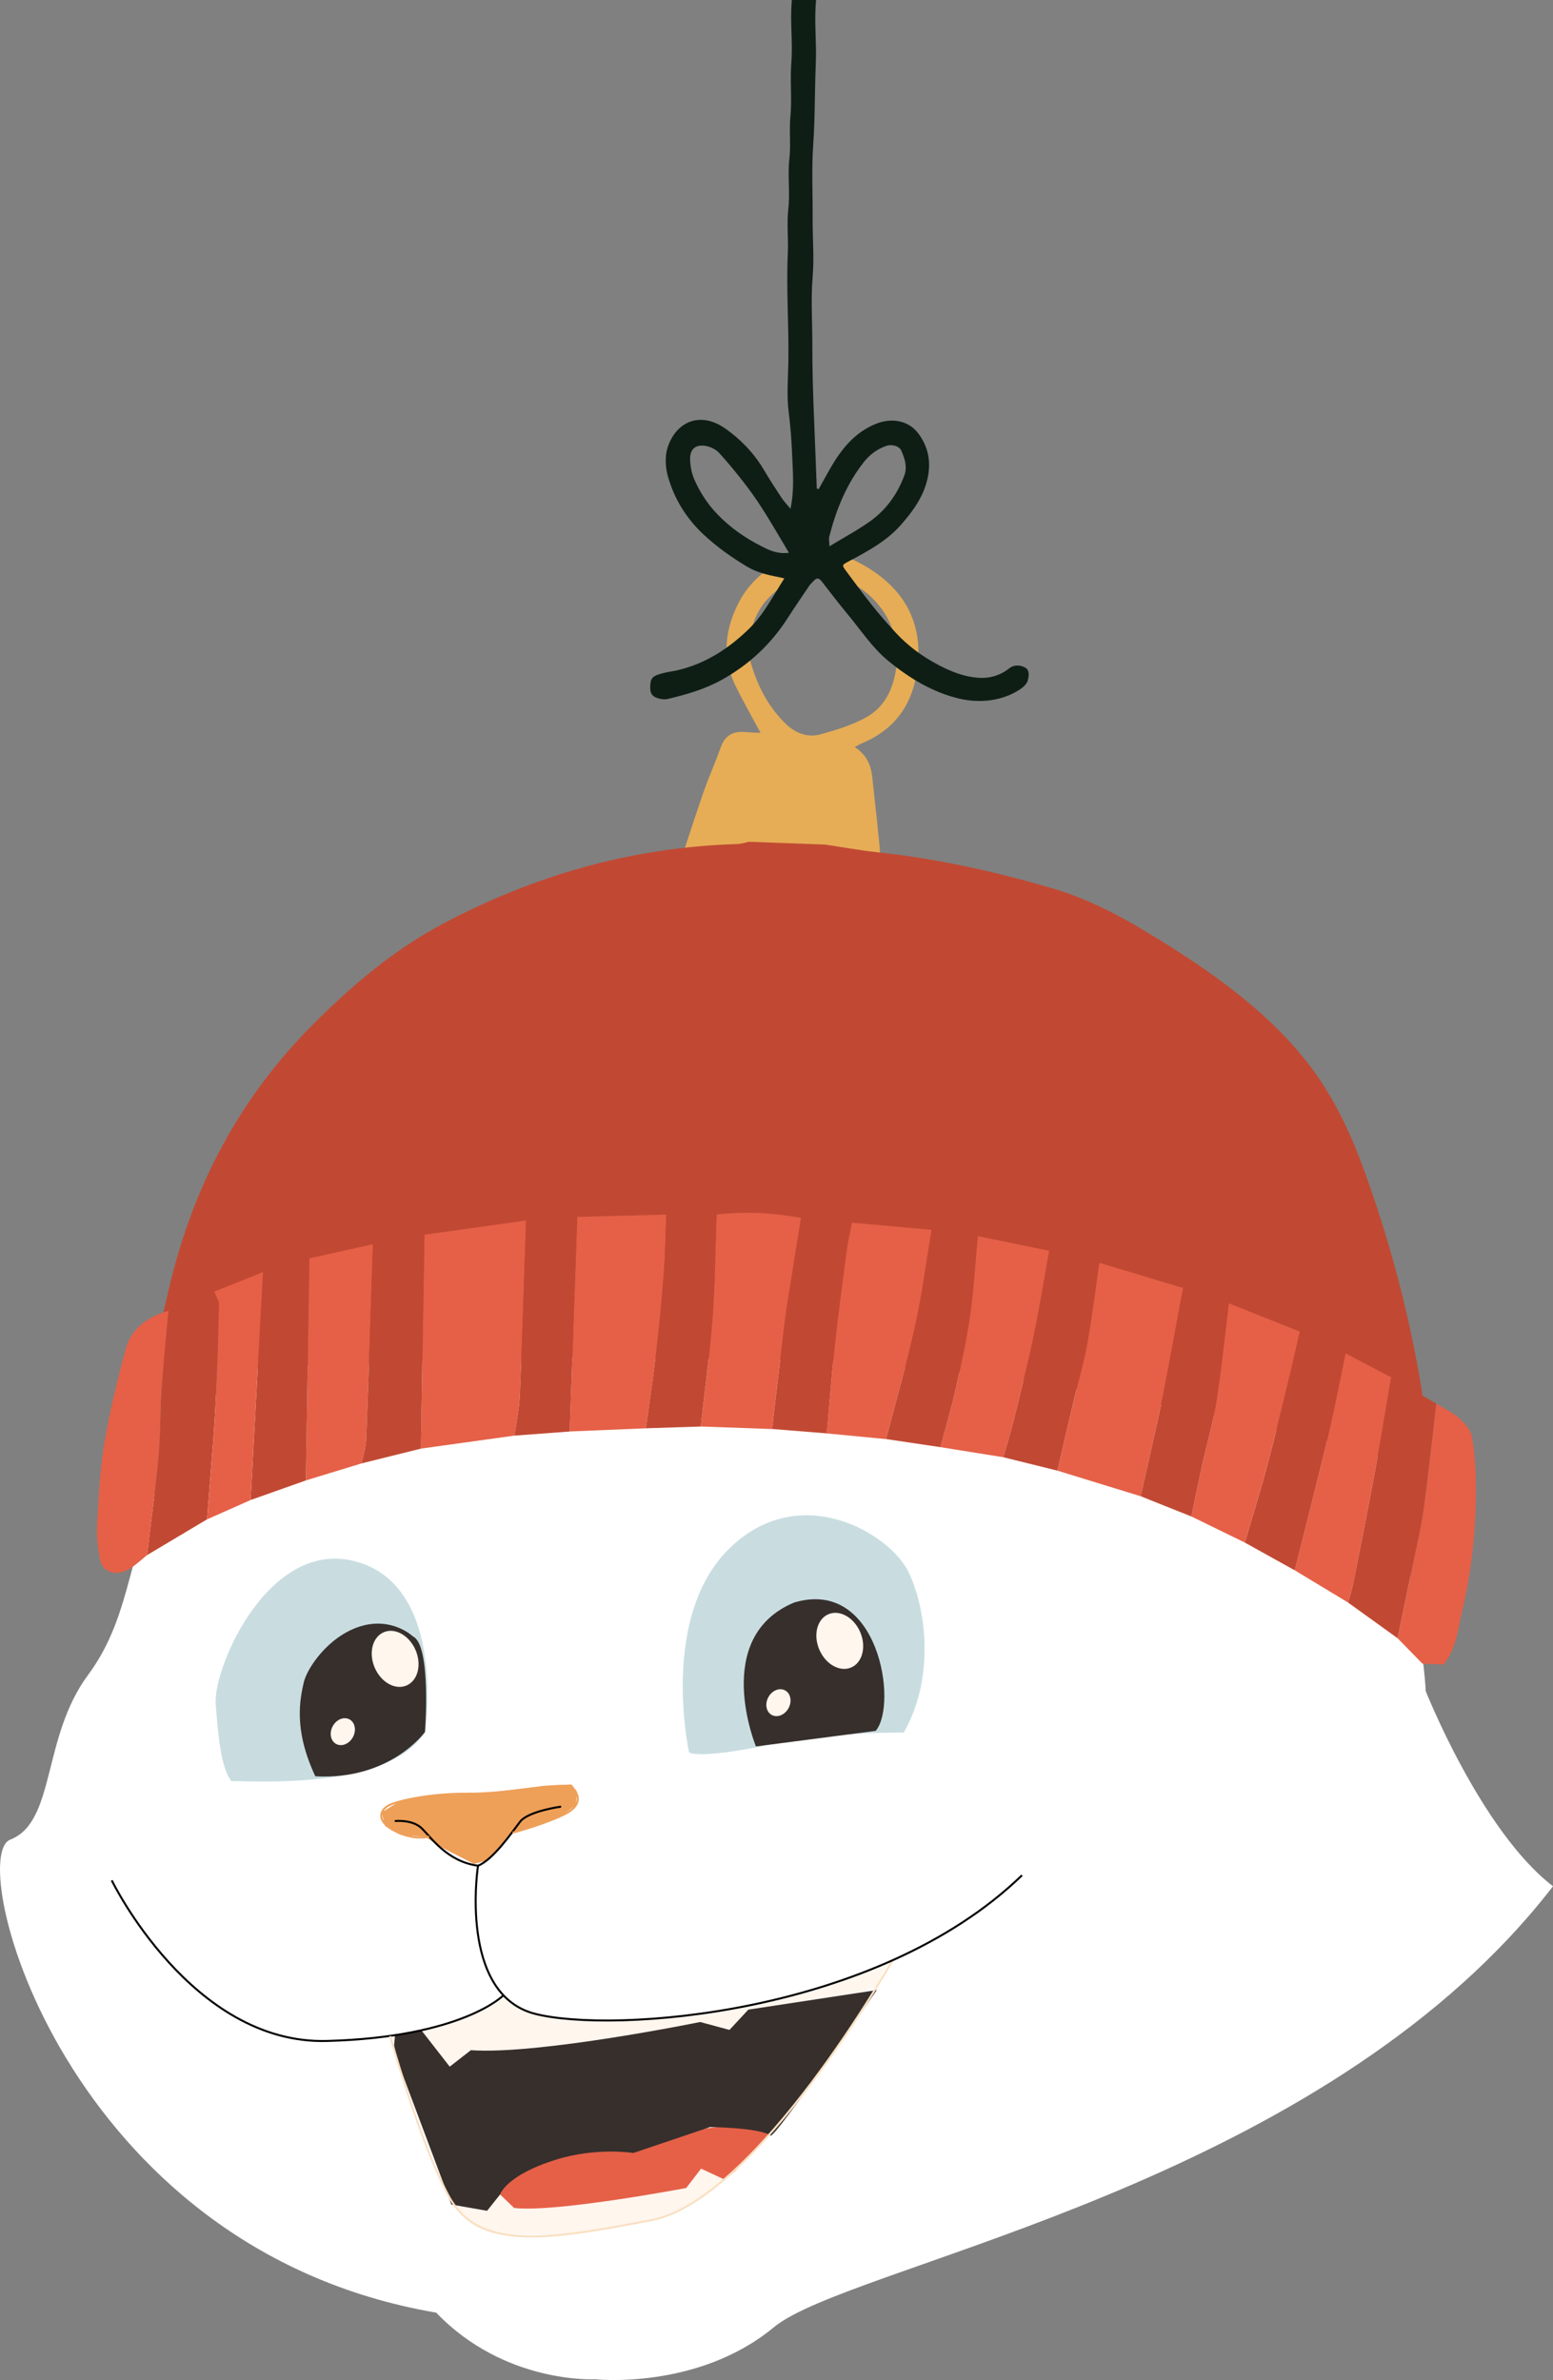 <svg width="156" height="239" viewBox="0 0 156 239" fill="none" xmlns="http://www.w3.org/2000/svg">
<rect x="0" y="0" width="156" height="239" fill="#808080" stroke="none"/>
<g clip-path="url(#clip0_140_54767)">
<path d="M75.37 94.811C75.37 94.811 61.777 104.585 57.43 113.835C53.083 123.085 45.183 128.053 42.912 129.039C40.642 130.026 24.88 132.85 17.437 145.456C12.759 155.166 13.482 161.949 8.838 168.204C4.197 174.458 5.605 182.953 1.032 184.728C-3.541 186.504 6.441 225.855 43.816 232.228C50.689 239.408 59.738 238.918 59.738 238.918C59.738 238.918 70.069 240.044 77.738 233.692C78.216 233.295 78.852 232.893 79.625 232.48C91.218 226.297 134.089 217.799 156.002 189.41C148.798 183.908 143.214 169.813 143.214 169.813C142.922 163.162 137.844 136.848 137.844 136.848C137.844 136.848 134.777 120.41 120.201 118.164C105.625 115.918 97.37 125.867 97.37 125.867C97.37 125.867 77.402 121.675 74.71 107.912C73.233 100.24 75.375 94.809 75.375 94.809L75.37 94.811Z" fill="white"/>
<path d="M77.449 214.101C77.449 214.101 73.722 212.725 68.343 214.293C62.963 215.86 58.655 215.179 58.655 215.179C58.655 215.179 51.109 215.059 49.787 220.201C50.361 220.561 50.002 221.929 50.002 221.929L51.979 223.016C51.979 223.016 65.251 221.853 67.459 221.121C69.667 220.39 70.272 218.928 70.272 218.928L71.188 220.104L73.833 218.041L77.452 214.098L77.449 214.101Z" fill="#E56047"/>
<path d="M72.729 218.843L70.421 217.767L68.931 219.711C68.931 219.711 55.864 222.199 51.645 221.718L50.234 220.361L48.967 221.491L45.304 221.037C45.304 221.037 46.799 223.864 49.617 224.224C52.434 224.584 66.973 225.008 72.729 218.843Z" fill="#FFF6EE"/>
<path d="M41.853 203.92L45.57 207.91L46.897 205.998C46.897 205.998 59.856 206.24 70.096 203.128L73.276 203.836L75.171 201.798C75.171 201.798 84.68 200.985 88.041 199.438L89.079 197.198C89.079 197.198 75.791 203.002 59.946 202.928C52.361 203.205 50.561 200.372 50.561 200.372C50.561 200.372 47.228 203.189 41.859 203.923L41.853 203.92Z" fill="#FFF6EE"/>
<path d="M69.218 175.983C69.218 175.983 66.206 162.349 73.294 155.461C80.382 148.573 89.42 153.996 91.284 157.899C93.147 161.802 93.828 168.709 90.777 173.99C90.777 173.99 83.92 173.819 77.047 175.244C70.174 176.67 69.218 175.983 69.218 175.983Z" fill="#C9DDE1"/>
<path d="M42.692 173.919C42.692 173.919 44.926 159.596 36.016 156.879C27.107 154.162 21.393 167.436 21.667 171.115C21.94 174.795 22.255 177.517 23.22 178.848C25.317 178.837 39.144 179.789 42.692 173.919Z" fill="#C9DDE1"/>
<path d="M41.485 164.327C41.485 164.327 39.39 162.312 36.168 163.322C32.946 164.332 30.807 167.564 30.502 168.987C30.171 170.531 29.422 173.59 31.674 178.369C39.212 178.79 42.691 173.916 42.691 173.916C42.691 173.916 43.351 165.218 41.485 164.327Z" fill="#362F2C"/>
<path d="M75.935 175.373C75.935 175.373 71.409 164.424 79.762 160.924C88.269 158.372 90.23 171.155 87.964 173.808" fill="#362F2C"/>
<path d="M39.913 206.913L45.341 221.373L48.928 222.002L50.234 220.363C50.234 220.363 50.808 218.432 55.857 216.865C59.959 215.589 63.622 216.196 63.622 216.196L71.325 213.593C71.325 213.593 76.285 213.643 77.409 214.448C77.83 214.748 88.077 199.835 88.077 199.835L75.17 201.8L73.275 203.838L70.333 203.043C70.333 203.043 54.171 206.347 47.296 205.874L45.175 207.528L42.324 203.867L39.684 204.327L39.585 205.39L39.913 206.913Z" fill="#362F2C"/>
<path d="M40.231 184.247L42.705 184.447L44.313 185.486L47.598 187.164L49.102 186.783L51.399 184.092L53.596 183.421L56.655 182.169L57.862 181.228L57.955 179.895L57.407 179.191L54.657 179.321L48.045 180.16L43.364 180.284L39.992 180.975L38.334 181.993L38.691 183.371L40.231 184.247Z" fill="#EE9F58"/>
<path d="M11.225 188.821C11.225 188.821 19.238 205.327 32.86 204.948C46.481 204.57 50.555 200.372 50.555 200.372" stroke="black" stroke-width="0.2" stroke-miterlimit="10"/>
<path d="M89.657 196.845C89.657 196.845 76.048 220.924 65.415 222.949C54.781 224.974 48.006 226.034 45.041 220.466C42.077 214.895 39.196 204.462 39.196 204.462" stroke="#F9E0C2" stroke-width="0.2" stroke-miterlimit="10"/>
<path d="M39.658 182.866C39.658 182.866 41.406 182.669 42.357 183.589C43.309 184.51 44.917 186.935 48.016 187.348C48.016 187.348 46.013 200.243 53.75 202.223C61.488 204.204 88.056 202.423 102.661 188.31" stroke="black" stroke-width="0.2" stroke-miterlimit="10"/>
<path d="M56.363 181.415C56.363 181.415 53.067 181.859 52.239 182.935C51.411 184.01 49.588 186.701 48.019 187.351" stroke="black" stroke-width="0.2" stroke-miterlimit="10"/>
<path d="M43.107 184.418C43.107 184.418 41.619 184.873 39.643 183.847C37.666 182.821 38.208 181.688 39.109 181.259C40.011 180.831 43.222 180.089 47.015 180.118C50.807 180.147 55.74 179.118 56.897 179.379C58.053 179.639 58.779 181.083 56.863 182.096C54.947 183.108 51.488 184.031 51.488 184.031" stroke="#EE9F58" stroke-width="0.2" stroke-miterlimit="10"/>
<path d="M40.839 169.251C41.972 168.764 42.378 167.172 41.745 165.696C41.112 164.22 39.68 163.418 38.546 163.905C37.412 164.391 37.006 165.983 37.639 167.459C38.273 168.936 39.705 169.738 40.839 169.251Z" fill="#FFF6EE"/>
<path d="M35.449 174.443C35.821 173.762 35.669 172.963 35.11 172.657C34.551 172.351 33.796 172.655 33.424 173.335C33.052 174.016 33.204 174.815 33.763 175.121C34.322 175.427 35.077 175.124 35.449 174.443Z" fill="#FFF6EE"/>
<path d="M85.502 167.444C86.635 166.958 87.041 165.366 86.408 163.89C85.775 162.413 84.343 161.611 83.209 162.098C82.075 162.585 81.669 164.177 82.302 165.653C82.936 167.129 84.368 167.931 85.502 167.444Z" fill="#FFF6EE"/>
<path d="M79.207 171.532C79.579 170.851 79.427 170.052 78.868 169.746C78.309 169.44 77.554 169.743 77.182 170.424C76.81 171.105 76.962 171.904 77.521 172.21C78.08 172.516 78.835 172.212 79.207 171.532Z" fill="#FFF6EE"/>
<path d="M83.295 55.613C83.794 55.692 84.293 55.771 84.793 55.847C85.15 55.992 85.516 56.115 85.862 56.284C89.66 58.154 92.575 61.252 92.228 66.333C91.97 70.11 90.325 73.058 86.669 74.6C86.414 74.707 86.173 74.855 85.862 75.018C87.022 75.767 87.5 76.822 87.626 78.084C87.91 80.909 88.283 83.728 88.475 86.558C88.62 88.715 88.551 90.888 88.551 93.052C88.551 93.62 88.346 94.13 87.676 94.178C87.103 94.217 86.811 93.859 86.696 93.323C86.656 93.147 86.564 92.981 86.496 92.81C83.518 91.648 80.438 91.082 77.339 90.695C74.861 90.388 72.354 90.309 69.857 90.159C68.23 90.062 67.507 89.088 68.004 87.576C68.874 84.925 69.726 82.266 70.638 79.628C71.174 78.084 71.849 76.59 72.396 75.049C72.819 73.855 73.628 73.403 74.84 73.508C75.35 73.553 75.86 73.561 76.396 73.59C75.526 71.962 74.648 70.436 73.878 68.858C72.582 66.207 72.766 63.545 74.002 60.918C75.423 57.893 77.92 56.265 81.071 55.495C81.397 55.5 81.721 55.508 82.046 55.513C82.464 55.547 82.882 55.579 83.3 55.613H83.295ZM75.287 66.065C75.941 68.566 77.032 70.838 78.914 72.672C79.918 73.647 81.14 74.102 82.47 73.729C84.028 73.292 85.621 72.808 87.022 72.027C89.066 70.886 89.86 68.805 90.086 66.588C90.496 62.538 87.513 58.661 83.518 57.841C81.003 57.322 78.982 58.261 77.274 59.976C76.012 61.241 75.423 62.869 75.182 64.816C75.205 65.115 75.168 65.61 75.287 66.065Z" fill="#E6AD56"/>
<path d="M16.208 132.745C16.16 134.068 16.11 135.393 16.061 136.716C17.225 138 18.857 137.676 20.463 137.608C26.925 137.334 33.388 137.077 39.856 136.858C45.901 136.653 51.946 136.417 57.995 136.351C63.77 136.288 69.554 136.485 75.334 136.459C83.683 136.424 91.957 137.185 100.18 138.287C111.337 139.78 122.241 142.197 133.116 144.672C135.314 145.172 137.424 145.927 139.574 146.563C140.281 146.59 140.985 146.616 141.692 146.642L143.025 145.033C143.064 143.931 143.106 142.826 143.145 141.721C143.009 140.853 142.88 139.986 142.735 139.12C141.613 132.377 139.889 125.72 137.608 119.142C136.31 115.397 134.822 111.707 132.465 108.256C128.63 102.644 122.888 98.349 116.609 94.462C113.219 92.363 109.755 90.377 105.597 89.167C99.923 87.516 94.175 86.23 88.198 85.588C86.414 85.396 84.648 85.072 82.874 84.809C80.332 84.715 77.791 84.623 75.247 84.528C74.861 84.607 74.479 84.743 74.09 84.754C63.207 85.078 53.472 88.028 44.647 92.678C39.533 95.372 35.341 98.975 31.538 102.773C23.937 110.366 19.514 119.113 17.17 128.571C16.825 129.954 16.526 131.348 16.205 132.734L16.208 132.745Z" fill="#C14933"/>
<path d="M140.394 164.509C141.227 165.361 142.058 166.213 142.891 167.065C143.598 167.091 144.302 167.118 145.009 167.144C146.329 165.479 146.46 163.533 146.896 161.681C147.869 157.573 148.273 153.402 148.255 149.207C148.247 147.558 148.139 145.898 147.856 144.262C147.743 143.61 147.149 142.937 146.565 142.413C145.927 141.843 145.046 141.435 144.271 140.954C143.856 144.475 143.488 148 143.004 151.513C142.744 153.399 142.294 155.264 141.913 157.136C141.414 159.596 140.899 162.049 140.392 164.506L140.394 164.509Z" fill="#E56047"/>
<path d="M52.842 122.561C49.441 123.035 46.037 123.511 42.636 123.984C42.518 131.143 42.402 138.305 42.284 145.464C45.414 145.03 48.544 144.594 51.675 144.16C51.861 142.803 52.158 141.451 52.216 140.088C52.463 134.247 52.639 128.405 52.842 122.561Z" fill="#E56047"/>
<path d="M106.225 147.679C109.01 148.533 111.794 149.388 114.577 150.246C115.166 147.626 115.77 145.009 116.34 142.387C116.69 140.783 117.005 139.17 117.313 137.561C117.831 134.823 118.33 132.08 118.837 129.339C116.033 128.498 113.229 127.653 110.424 126.809C110.03 129.51 109.704 132.217 109.223 134.907C108.89 136.78 108.335 138.626 107.896 140.485C107.331 142.881 106.782 145.28 106.225 147.679Z" fill="#E56047"/>
<path d="M57.233 143.744C59.783 143.639 62.335 143.531 64.884 143.426C65.239 140.822 65.63 138.224 65.935 135.617C66.235 133.053 66.482 130.486 66.674 127.914C66.821 125.933 66.847 123.948 66.929 121.965L57.988 122.199C57.735 129.381 57.486 136.561 57.233 143.744Z" fill="#E56047"/>
<path d="M80.461 122.301C77.651 121.773 74.826 121.628 71.983 121.967C71.856 125.426 71.835 128.889 71.578 132.34C71.305 135.983 70.802 139.612 70.4 143.247C72.781 143.331 75.163 143.415 77.544 143.5C77.975 139.875 78.393 136.248 78.842 132.624C79.01 131.275 79.244 129.931 79.457 128.584C79.788 126.491 80.127 124.397 80.464 122.304L80.461 122.301Z" fill="#E56047"/>
<path d="M83.057 143.941C85.039 144.131 87.021 144.32 89.002 144.509C89.983 140.741 91.076 136.987 91.912 133.195C92.621 129.986 93.034 126.733 93.581 123.498C90.91 123.258 88.24 123.019 85.57 122.78C85.388 123.748 85.162 124.708 85.034 125.681C84.611 128.876 84.185 132.072 83.835 135.275C83.522 138.16 83.312 141.054 83.055 143.944L83.057 143.941Z" fill="#E56047"/>
<path d="M94.467 145.319C96.572 145.656 98.677 145.995 100.785 146.332C101.119 145.164 101.487 144.004 101.776 142.831C102.485 139.949 103.221 137.069 103.831 134.171C104.428 131.325 104.882 128.458 105.397 125.599C103.003 125.11 100.611 124.621 98.217 124.132C97.965 126.809 97.818 129.5 97.434 132.164C97.069 134.704 96.504 137.224 95.941 139.741C95.523 141.611 94.963 143.46 94.467 145.319Z" fill="#E56047"/>
<path d="M130.564 133.718C128.191 132.772 125.815 131.825 123.442 130.878C123.032 134.176 122.698 137.485 122.18 140.772C121.841 142.916 121.221 145.028 120.751 147.155C120.375 148.86 120.033 150.569 119.676 152.279C121.463 153.152 123.25 154.023 125.037 154.896C125.781 152.36 126.577 149.835 127.258 147.29C128.068 144.268 128.788 141.23 129.529 138.197C129.894 136.706 130.22 135.212 130.564 133.718Z" fill="#E56047"/>
<path d="M37.457 124.942C35.331 125.415 33.204 125.888 31.076 126.362C30.957 133.794 30.839 141.227 30.721 148.66C32.587 148.089 34.453 147.518 36.319 146.95C36.479 146.148 36.752 145.351 36.784 144.544C37.034 138.01 37.239 131.477 37.457 124.942Z" fill="#E56047"/>
<path d="M14.775 156.158C16.783 154.962 18.791 153.765 20.799 152.566C21.077 148.904 21.411 145.246 21.622 141.582C21.824 138.069 21.916 134.55 22 131.028C22.01 130.589 21.684 130.139 21.516 129.697C19.984 130.339 18.449 130.98 16.917 131.622C16.683 134.239 16.405 136.853 16.226 139.473C16.073 141.722 16.126 143.984 15.918 146.23C15.614 149.546 15.161 152.85 14.773 156.158H14.775Z" fill="#C14933"/>
<path d="M139.745 138.31C138.215 137.506 136.688 136.703 135.159 135.899C134.636 138.421 134.15 140.946 133.579 143.46C132.972 146.132 132.289 148.791 131.627 151.453C131.112 153.531 130.581 155.608 130.058 157.684C131.842 158.762 133.627 159.84 135.411 160.919C135.595 160.227 135.821 159.538 135.96 158.841C136.686 155.185 137.416 151.527 138.092 147.866C138.678 144.683 139.196 141.498 139.745 138.31Z" fill="#E56047"/>
<path d="M139.745 138.31C139.196 141.495 138.681 144.686 138.092 147.868C137.416 151.532 136.686 155.187 135.96 158.843C135.821 159.543 135.598 160.229 135.411 160.921C137.072 162.115 138.731 163.312 140.392 164.506C140.899 162.049 141.414 159.593 141.913 157.136C142.294 155.264 142.744 153.399 143.004 151.513C143.487 147.999 143.855 144.473 144.271 140.954C142.762 140.072 141.254 139.191 139.745 138.31Z" fill="#C14933"/>
<path d="M14.775 156.158C15.164 152.849 15.616 149.543 15.921 146.229C16.126 143.983 16.074 141.722 16.229 139.473C16.407 136.853 16.683 134.239 16.92 131.622C14.655 132.277 13.154 133.56 12.662 135.357C11.8 138.497 11.03 141.664 10.494 144.851C10.039 147.56 9.908 150.309 9.756 153.047C9.69 154.243 9.829 155.464 10.058 156.655C10.3 157.923 11.74 158.328 13.02 157.534C13.666 157.134 14.194 156.621 14.775 156.158Z" fill="#E56047"/>
<path d="M37.456 124.942C37.238 131.475 37.033 138.011 36.783 144.544C36.752 145.351 36.479 146.148 36.318 146.95C38.308 146.456 40.295 145.961 42.284 145.467C42.403 138.308 42.518 131.146 42.636 123.987C40.91 124.305 39.183 124.624 37.456 124.942Z" fill="#C14933"/>
<path d="M130.06 157.686C130.583 155.608 131.114 153.533 131.629 151.456C132.289 148.791 132.972 146.132 133.582 143.463C134.152 140.948 134.638 138.421 135.161 135.901C133.629 135.175 132.097 134.447 130.567 133.721C130.223 135.215 129.894 136.711 129.532 138.2C128.79 141.232 128.07 144.27 127.261 147.292C126.58 149.838 125.784 152.363 125.04 154.898L130.062 157.689L130.06 157.686Z" fill="#C14933"/>
<path d="M30.724 148.662C30.842 141.23 30.96 133.797 31.078 126.365C29.523 126.825 27.967 127.285 26.411 127.743C25.998 135.37 25.585 143 25.173 150.627C27.023 149.972 28.873 149.317 30.724 148.662Z" fill="#C14933"/>
<path d="M83.058 143.941C83.313 141.051 83.526 138.158 83.839 135.273C84.186 132.072 84.614 128.876 85.037 125.678C85.166 124.708 85.392 123.745 85.573 122.777C83.87 122.617 82.167 122.459 80.467 122.299C80.13 124.392 79.791 126.486 79.46 128.579C79.247 129.926 79.011 131.267 78.845 132.619C78.396 136.243 77.978 139.87 77.547 143.494C79.384 143.642 81.224 143.789 83.061 143.936L83.058 143.941Z" fill="#C14933"/>
<path d="M119.676 152.281C120.033 150.574 120.375 148.865 120.751 147.158C121.221 145.028 121.844 142.918 122.18 140.775C122.698 137.487 123.032 134.178 123.442 130.88C121.907 130.367 120.372 129.852 118.837 129.339C118.33 132.08 117.831 134.82 117.313 137.561C117.008 139.173 116.693 140.783 116.341 142.387C115.77 145.009 115.166 147.626 114.577 150.246C116.275 150.924 117.978 151.603 119.676 152.281Z" fill="#C14933"/>
<path d="M94.467 145.319C94.964 143.46 95.521 141.611 95.941 139.741C96.506 137.224 97.069 134.702 97.434 132.164C97.818 129.5 97.965 126.809 98.217 124.132C96.672 123.919 95.126 123.708 93.581 123.495C93.037 126.73 92.622 129.983 91.912 133.192C91.074 136.985 89.983 140.738 89.003 144.507C90.824 144.778 92.646 145.051 94.467 145.319Z" fill="#C14933"/>
<path d="M105.395 125.599C104.88 128.458 104.425 131.325 103.828 134.171C103.221 137.069 102.485 139.949 101.773 142.832C101.484 144.005 101.116 145.167 100.782 146.332C102.596 146.782 104.409 147.229 106.223 147.679C106.78 145.28 107.329 142.882 107.894 140.483C108.333 138.623 108.887 136.777 109.221 134.905C109.702 132.217 110.031 129.508 110.422 126.807C108.746 126.404 107.069 126.002 105.392 125.597L105.395 125.599Z" fill="#C14933"/>
<path d="M70.397 143.247C70.799 139.612 71.302 135.983 71.575 132.34C71.835 128.89 71.856 125.426 71.98 121.967C70.295 121.967 68.61 121.967 66.926 121.965C66.844 123.948 66.818 125.936 66.671 127.914C66.479 130.483 66.229 133.053 65.932 135.617C65.627 138.224 65.236 140.822 64.881 143.426C66.721 143.366 68.558 143.308 70.397 143.247Z" fill="#C14933"/>
<path d="M57.233 143.744C57.486 136.561 57.735 129.381 57.988 122.198C56.272 122.319 54.558 122.44 52.842 122.561C52.639 128.405 52.463 134.249 52.216 140.091C52.158 141.453 51.861 142.805 51.675 144.162C53.528 144.023 55.38 143.883 57.231 143.747L57.233 143.744Z" fill="#C14933"/>
<path d="M25.172 150.63C25.585 143.002 25.998 135.373 26.41 127.745C24.781 128.398 23.149 129.047 21.519 129.7C21.69 130.144 22.016 130.594 22.003 131.03C21.919 134.549 21.824 138.068 21.624 141.585C21.414 145.249 21.08 148.907 20.802 152.568L25.172 150.63Z" fill="#E56047"/>
<path d="M65.352 68.521C65.294 69.076 65.21 69.736 65.854 70.026C66.225 70.191 66.714 70.276 67.1 70.183C68.969 69.736 70.811 69.21 72.511 68.261C75.213 66.757 77.405 64.729 79.082 62.128C79.805 61.007 80.556 59.903 81.305 58.798C81.426 58.619 81.608 58.48 81.752 58.314C82.023 57.996 82.28 58.054 82.512 58.346C83.392 59.461 84.241 60.602 85.153 61.691C86.485 63.282 87.618 65.055 89.248 66.383C91.366 68.111 93.687 69.523 96.365 70.155C98.475 70.652 100.706 70.37 102.431 69.245C102.767 69.026 103.153 68.684 103.24 68.332C103.342 67.916 103.469 67.29 102.948 67.019C102.441 66.759 101.847 66.738 101.353 67.13C100.423 67.866 99.332 68.148 98.204 68.058C96.832 67.948 95.542 67.44 94.317 66.801C92.688 65.952 91.219 64.879 89.97 63.527C89.15 62.638 88.351 61.723 87.597 60.778C86.712 59.671 85.873 58.524 85.027 57.386C84.528 56.715 84.556 56.744 85.282 56.357C87.148 55.36 89.037 54.35 90.454 52.754C91.673 51.381 92.775 49.89 93.182 48.004C93.545 46.329 93.227 44.795 92.21 43.48C91.245 42.234 89.579 41.91 87.965 42.568C85.839 43.436 84.514 45.106 83.413 47.013C83.011 47.709 82.627 48.414 82.236 49.117C82.173 49.098 82.107 49.08 82.044 49.061C82.031 48.719 82.02 48.375 82.007 48.033C81.855 43.554 81.589 39.075 81.6 34.599C81.605 32.334 81.442 30.051 81.631 27.805C81.797 25.83 81.615 23.884 81.631 21.927C81.65 19.486 81.516 17.035 81.684 14.605C81.873 11.87 81.834 9.137 81.947 6.409C82.039 4.269 81.773 2.128 81.975 0L79.539 0C79.534 0.084 79.534 0.168 79.526 0.252C79.358 2.272 79.65 4.271 79.492 6.262C79.347 8.098 79.568 9.934 79.395 11.741C79.261 13.143 79.455 14.531 79.297 15.904C79.103 17.608 79.374 19.315 79.187 20.985C79.019 22.479 79.205 23.944 79.137 25.417C78.964 29.091 79.263 32.763 79.19 36.429C79.156 38.084 79.016 39.754 79.224 41.379C79.408 42.807 79.51 44.233 79.571 45.663C79.644 47.441 79.807 49.224 79.403 51.087C79.074 50.687 78.751 50.355 78.498 49.974C77.883 49.043 77.276 48.104 76.709 47.144C75.736 45.5 74.412 44.135 72.9 43.062C70.27 41.197 67.865 42.415 67.055 44.964C66.769 45.863 66.845 47.002 67.116 47.925C67.762 50.142 68.953 52.068 70.677 53.677C72.02 54.932 73.5 55.978 75.061 56.91C76.015 57.48 77.116 57.741 78.215 57.948C78.37 57.977 78.522 58.019 78.787 58.083C77.636 59.866 76.73 61.688 75.26 63.122C73.232 65.102 70.921 66.615 68.13 67.288C67.592 67.419 67.029 67.469 66.498 67.624C66.015 67.766 65.426 67.885 65.36 68.519L65.352 68.521ZM83.292 53.914C83.989 51.192 85.019 48.617 86.782 46.392C87.379 45.637 88.136 45.074 89.061 44.767C89.579 44.593 90.328 44.78 90.53 45.24C90.88 46.029 91.164 46.87 90.843 47.739C90.152 49.611 89.019 51.194 87.397 52.352C86.189 53.214 84.864 53.919 83.319 54.858C83.3 54.329 83.245 54.111 83.292 53.919V53.914ZM76.467 54.842C74.84 54.016 73.358 52.98 72.081 51.66C71.082 50.626 70.309 49.435 69.739 48.133C69.471 47.523 69.345 46.81 69.323 46.139C69.292 45.103 69.865 44.603 70.882 44.777C71.358 44.858 71.897 45.114 72.22 45.463C73.179 46.505 74.075 47.61 74.94 48.735C76.533 50.808 77.802 53.091 79.248 55.508C78.059 55.655 77.253 55.242 76.467 54.842Z" fill="#0E1E15"/>
</g>
<defs>
<clipPath id="clip0_140_54767">
<rect width="156" height="239" fill="white"/>
</clipPath>
</defs>
</svg>
